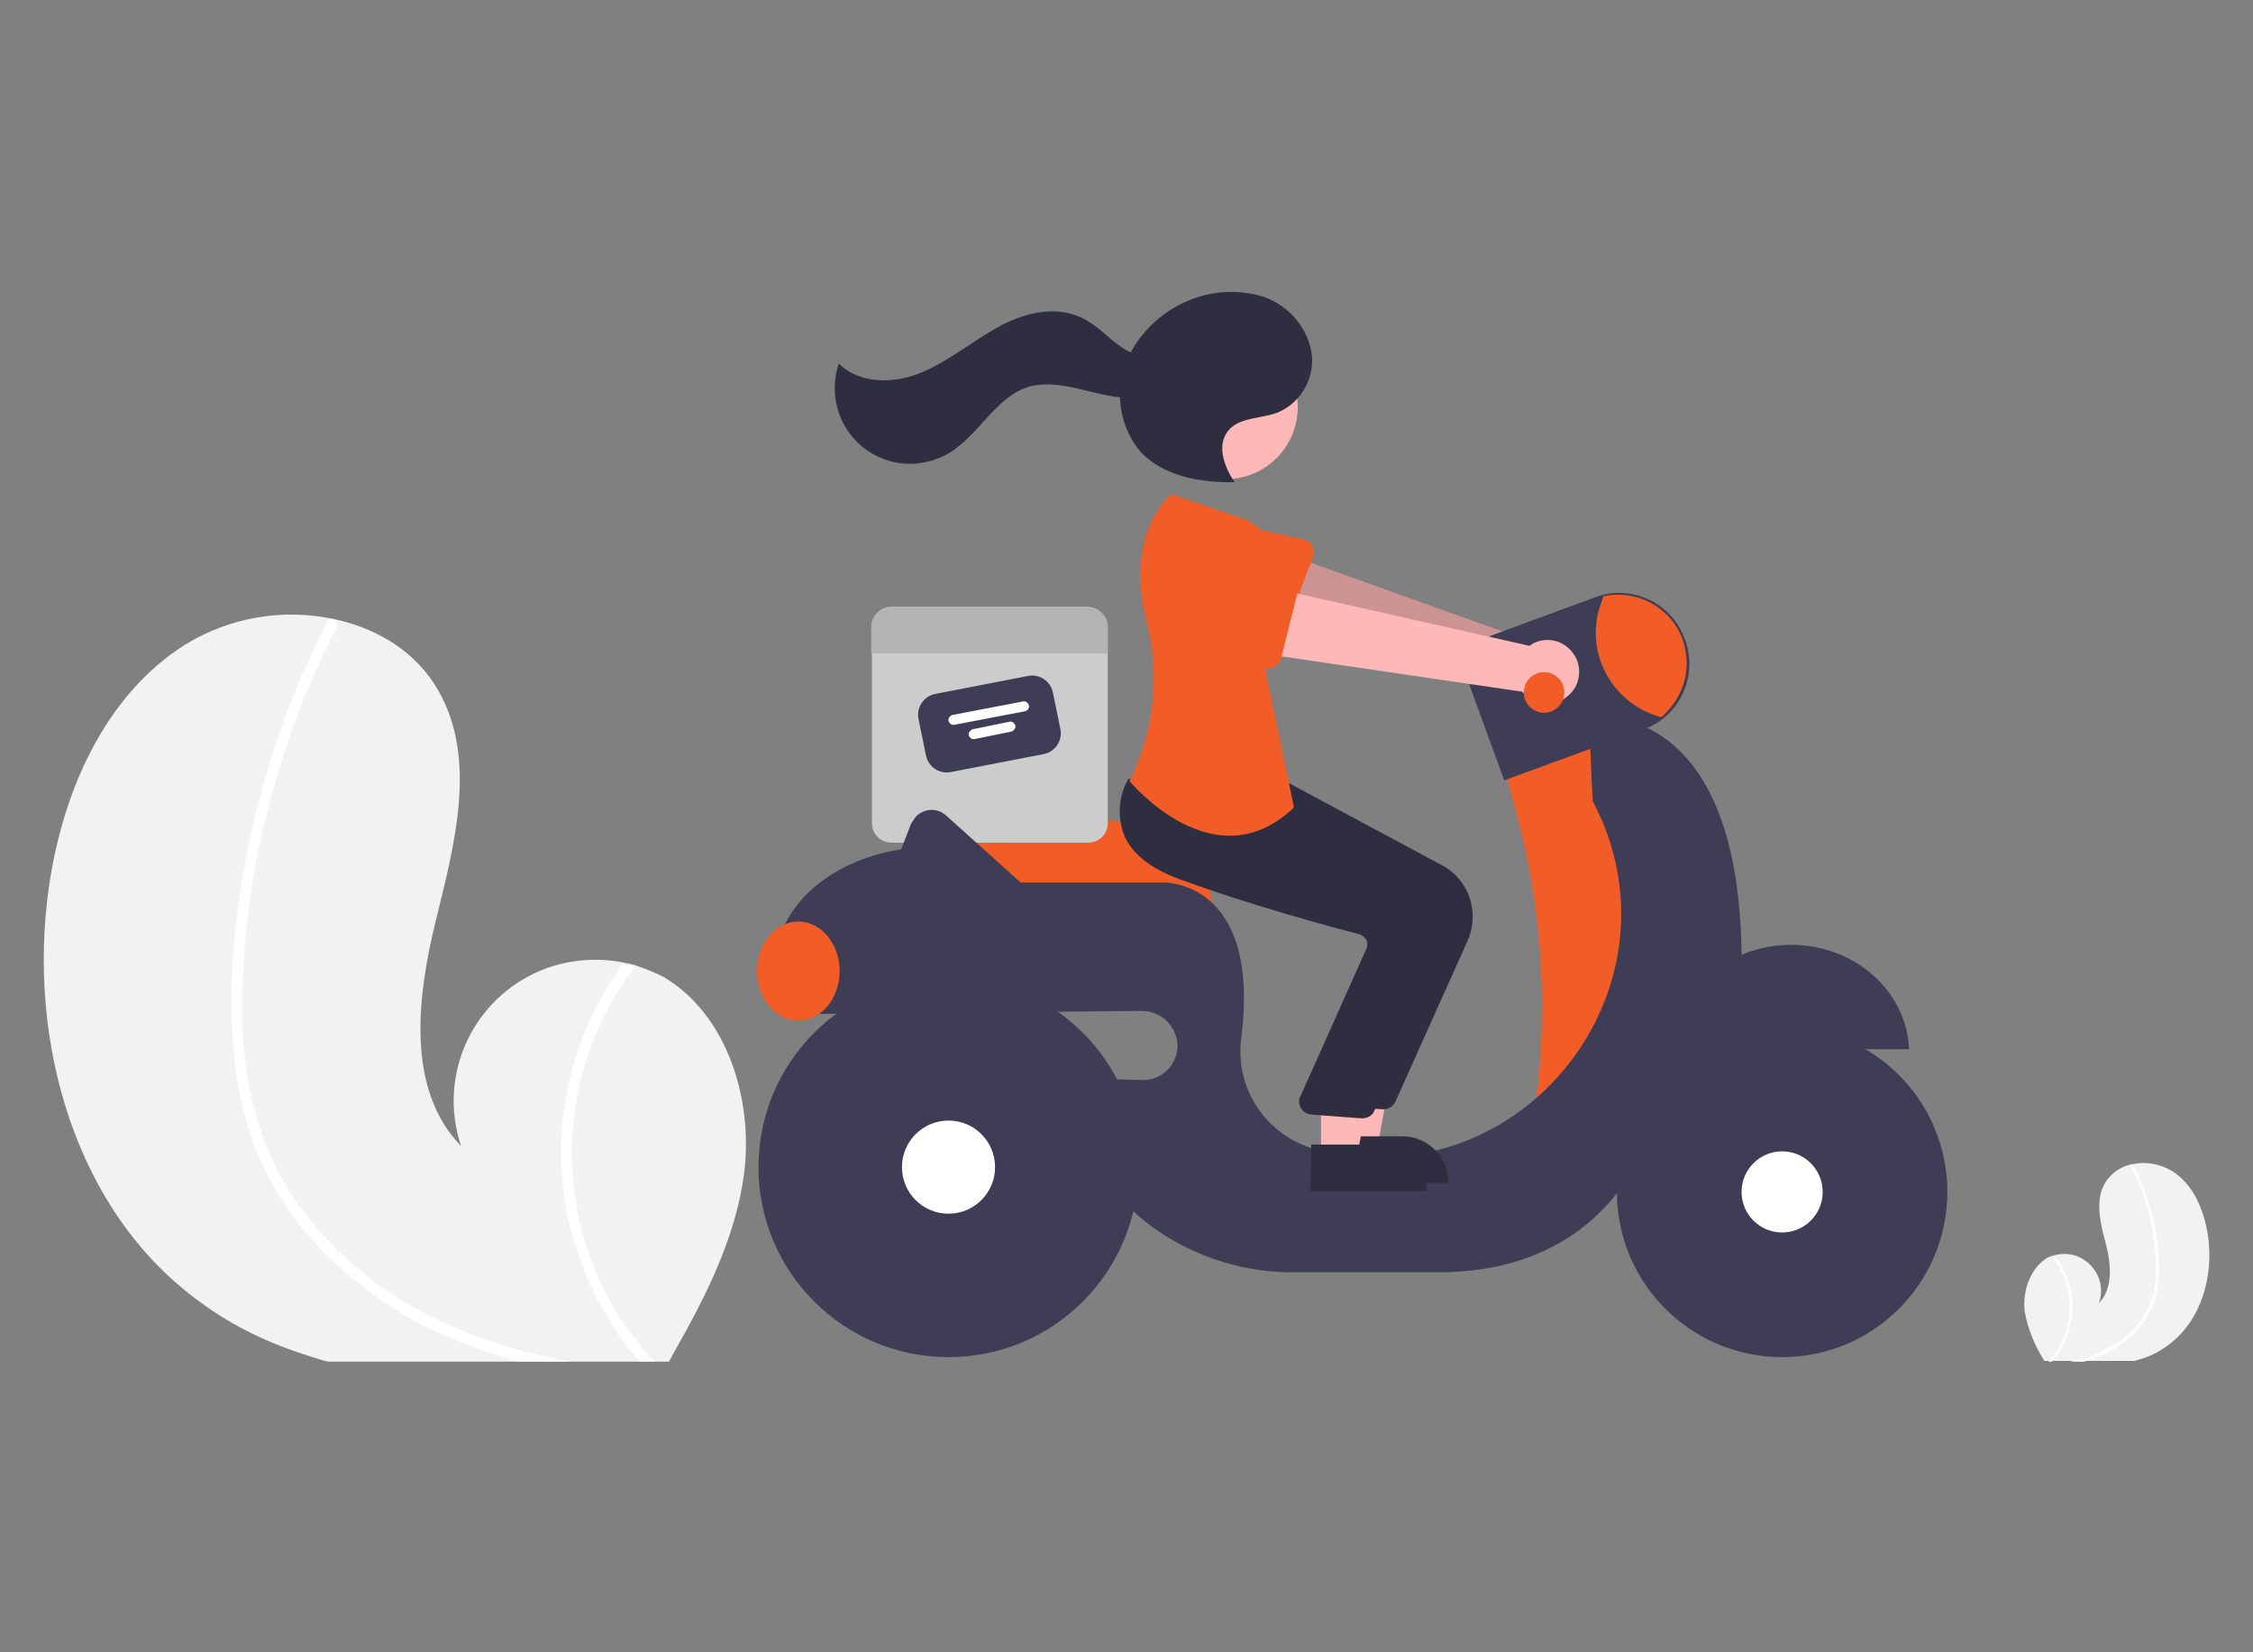 <?xml version="1.0" encoding="utf-8"?>
<!-- Generator: Adobe Illustrator 25.2.3, SVG Export Plug-In . SVG Version: 6.00 Build 0)  -->
<svg version="1.1" id="Raggruppa_147" xmlns="http://www.w3.org/2000/svg" xmlns:xlink="http://www.w3.org/1999/xlink" x="0px"
	 y="0px" viewBox="0 0 300 220" style="enable-background:new 0 0 300 220;" xml:space="preserve">
<rect x="0" y="0" width="300" height="220" fill="#808080" stroke="none"/>
<style type="text/css">
	.st0{fill:#F2F2F2;}
	.st1{fill:#FFFFFF;}
	.st2{fill:#F25D27;}
	.st3{fill:#CCCCCC;}
	.st4{fill:#3F3D56;}
	.st5{fill:#B3B3B3;}
	.st6{fill:#FFB8B8;}
	.st7{opacity:0.2;enable-background:new    ;}
	.st8{fill:#2F2E41;}
</style>
<path id="Tracciato_118" class="st0" d="M99.1,156.1c-1.1,8.7-5.2,16.7-9.6,24.4c-0.1,0.3-0.3,0.5-0.4,0.8H43.7
	c-0.9-0.2-1.8-0.5-2.7-0.8c-5.1-1.6-10-3.9-14.3-7.1c-16.7-12-23.1-34.8-20.2-55.2c1.8-12.7,7.4-25.6,18.2-32.4
	c5.9-3.6,12.9-4.8,19.6-3.4c0.2,0,0.3,0.1,0.5,0.1c5.7,1.3,10.7,4.4,13.6,9.5c5.2,9.2,2.1,20.5-0.4,30.7s-3.9,22.4,3.4,29.9
	c-3.3-9.8,1.9-20.4,11.7-23.8c3.3-1.1,6.8-1.3,10.1-0.6c0.5,0.1,1.1,0.2,1.6,0.4c1.2,0.4,2.4,0.9,3.6,1.5
	C96.8,135.1,100.3,146.3,99.1,156.1z"/>
<path id="Tracciato_119" class="st1" d="M72.2,180.5c1.3,0.3,2.5,0.6,3.8,0.8h-6.9c-0.9-0.2-1.8-0.5-2.7-0.8c-2-0.6-3.9-1.3-5.8-2.1
	c-7.7-3.1-14.5-8-19.9-14.3c-2.6-3.1-4.7-6.5-6.3-10.2c-1.7-4.2-2.8-8.6-3.2-13.1c-1-9.2,0-18.7,1.8-27.8c1.9-9.4,4.9-18.5,9.1-27.2
	c0.5-1,1-2.1,1.5-3.1c0.1-0.2,0.2-0.3,0.4-0.3c0.2,0,0.4,0,0.5,0.1c0.4,0.2,0.5,0.7,0.3,1.1c-4.3,8.3-7.5,17.1-9.6,26.2
	c-2.2,8.9-3.1,18.1-2.9,27.2c0.4,8.5,2.6,16.9,7.7,23.8c4.7,6.3,10.9,11.4,18,14.8C62.7,177.8,67.3,179.4,72.2,180.5z"/>
<path id="Tracciato_120" class="st1" d="M87.2,181.3h-2c-0.2-0.3-0.4-0.5-0.7-0.8c-4.6-5.6-7.7-12.3-9.1-19.4
	c-1.6-8.9-0.4-18.1,3.6-26.2c1.1-2.3,2.4-4.5,3.9-6.5c0.5,0.1,1.1,0.2,1.6,0.4c-11.8,15.5-11,37.2,1.9,51.7
	C86.8,180.8,87,181,87.2,181.3z"/>
<path id="Tracciato_121" class="st0" d="M269.6,174.6c0.4,2.3,1.3,4.5,2.5,6.4c0,0.1,0.1,0.1,0.1,0.2h12c0.2-0.1,0.5-0.1,0.7-0.2
	c1.4-0.4,2.6-1,3.8-1.9c4.4-3.2,6.1-9.2,5.3-14.6c-0.5-3.3-1.9-6.8-4.8-8.6c-1.6-0.9-3.4-1.3-5.2-0.9l-0.1,0
	c-1.5,0.3-2.8,1.2-3.6,2.5c-1.4,2.4-0.6,5.4,0.1,8.1s1,5.9-0.9,7.9c0.9-2.6-0.5-5.4-3.1-6.3c-0.9-0.3-1.8-0.3-2.7-0.1
	c-0.1,0-0.3,0.1-0.4,0.1c-0.3,0.1-0.6,0.2-0.9,0.4C270.2,169.1,269.3,172.1,269.6,174.6z"/>
<path id="Tracciato_122" class="st1" d="M276.7,181.1c-0.3,0.1-0.7,0.1-1,0.2h1.8c0.2-0.1,0.5-0.1,0.7-0.2c0.5-0.2,1-0.3,1.5-0.6
	c2-0.8,3.8-2.1,5.2-3.8c0.7-0.8,1.2-1.7,1.7-2.7c0.4-1.1,0.7-2.3,0.8-3.5c0.2-2.5,0-4.9-0.5-7.3c-0.5-2.5-1.3-4.9-2.4-7.2
	c-0.1-0.3-0.3-0.5-0.4-0.8c0,0-0.1-0.1-0.1-0.1c0,0-0.1,0-0.1,0c-0.1,0.1-0.1,0.2-0.1,0.3c1.1,2.2,2,4.5,2.5,6.9
	c0.6,2.4,0.8,4.8,0.8,7.2c0,2.3-0.7,4.4-2,6.3c-1.2,1.7-2.9,3-4.8,3.9C279.2,180.4,278,180.8,276.7,181.1z"/>
<path id="Tracciato_123" class="st1" d="M272.7,181.3h0.5c0.1-0.1,0.1-0.1,0.2-0.2c1.2-1.5,2-3.2,2.4-5.1c0.4-2.3,0.1-4.8-1-6.9
	c-0.3-0.6-0.6-1.2-1-1.7c-0.1,0-0.3,0.1-0.4,0.1c3.1,4.1,2.9,9.8-0.5,13.6C272.9,181.2,272.8,181.2,272.7,181.3z"/>
<path id="Tracciato_124" class="st2" d="M161.6,121.8h-37.5l-0.4-11.5c-0.1-1.9,1.4-3.5,3.3-3.6c0.2,0,0.4,0,0.5,0l21.8,2.7l0,0
	c6.7,0,12.2,5.5,12.2,12.2L161.6,121.8z"/>
<path id="Tracciato_125" class="st3" d="M144.9,80.8h-26.2c-1.5,0-2.6,1.2-2.6,2.6v26.2c0,1.5,1.2,2.6,2.6,2.6h26.2
	c1.5,0,2.6-1.2,2.6-2.6V83.5C147.5,82,146.3,80.9,144.9,80.8L144.9,80.8z"/>
<path id="Tracciato_126" class="st4" d="M139,100.4l-12.4,2.4c-1.5,0.3-3-0.7-3.3-2.2l-1-4.9c-0.3-1.5,0.7-3,2.2-3.3l12.4-2.4
	c1.5-0.3,3,0.7,3.3,2.2l1,4.9C141.5,98.6,140.5,100.1,139,100.4z"/>
<path id="Tracciato_127" class="st1" d="M136.5,94.7l-9.4,1.8c-0.4,0.1-0.7-0.2-0.8-0.5s0.2-0.7,0.5-0.8l9.4-1.8
	c0.4-0.1,0.7,0.2,0.8,0.5C137.1,94.2,136.9,94.6,136.5,94.7z"/>
<path id="Tracciato_128" class="st1" d="M134.7,97.4l-4.9,1c-0.4,0.1-0.7-0.2-0.8-0.5s0.2-0.7,0.5-0.8l4.9-1
	c0.4-0.1,0.7,0.2,0.8,0.5S135,97.3,134.7,97.4z"/>
<path id="Tracciato_129" class="st5" d="M147.5,83.5V87H116v-3.5c0-1.5,1.2-2.6,2.6-2.6h26.2C146.3,80.9,147.5,82,147.5,83.5
	L147.5,83.5z"/>
<path id="Tracciato_130" class="st6" d="M210.3,88.1c-0.7-2.2-3-3.5-5.3-2.8c-0.2,0.1-0.5,0.2-0.7,0.3l-36-12.9l-1.6,9l35.9,9.9
	c1.2,2,3.8,2.6,5.8,1.4C210.2,92,210.9,89.9,210.3,88.1L210.3,88.1z"/>
<path id="Tracciato_131" class="st7" d="M210.3,88.1c-0.7-2.2-3-3.5-5.3-2.8c-0.2,0.1-0.5,0.2-0.7,0.3l-36-12.9l-1.6,9l35.9,9.9
	c1.2,2,3.8,2.6,5.8,1.4C210.2,92,210.9,89.9,210.3,88.1L210.3,88.1z"/>
<path id="Tracciato_132" class="st2" d="M174.8,74.3l-3.4,8.9c-0.4,1-1.5,1.5-2.4,1.1c-0.1,0-0.2-0.1-0.2-0.1l-8.3-4.6
	c-2.7-1-4-4.1-3-6.8c1-2.7,4.1-4,6.8-3l9.2,2c1,0.2,1.7,1.2,1.4,2.2C174.9,74.1,174.8,74.2,174.8,74.3L174.8,74.3z"/>
<path id="Tracciato_133" class="st2" d="M213.2,96.3l-12.9,5.9l1.7,6.4c3.3,12.3,4.1,25.1,2.6,37.8l0,0l9.4,2l7.8-19.9l-2.7-22.7
	L213.2,96.3z"/>
<path id="Tracciato_134" class="st4" d="M238.5,125.8c-8.5,0-15.4,6.2-15.7,13.9h31.4C253.9,132,247,125.8,238.5,125.8z"/>
<path id="Tracciato_135" class="st4" d="M231.9,127.1c-0.4-34.8-20.3-31.6-20.3-31.6s0.4,10.8,0.5,11.2
	c12.6,23.9-8.2,51.9-34.8,46.8c-0.5-0.1-1-0.2-1.4-0.3c-7-1.5-11.6-8.1-10.6-15.1c2.6-21-10.4-20.6-10.4-20.6h-19l-9.9-8.9
	c-1.2-1.1-3-1-4.1,0.2c-0.2,0.3-0.4,0.6-0.6,0.9l-1.3,3.4c0,0-18.8,2-17.2,20.3h5.8c0,0.5,0,1,0.1,1.6l43.3-0.4c2.6,0,4.7,2,4.8,4.6
	c0,2.5-2,4.6-4.6,4.6c-0.1,0-0.1,0-0.2,0l-7-0.2c-2.1,9.6,3.1,16,8.9,20.1c5.5,3.8,12,5.8,18.6,5.7h19c24.6,0,28.9-20.7,28.9-20.7
	C233.5,143.2,231.9,127.1,231.9,127.1z"/>
<circle id="Ellisse_23" class="st4" cx="237.3" cy="158.7" r="22"/>
<circle id="Ellisse_24" class="st1" cx="237.3" cy="158.7" r="5.4"/>
<circle id="Ellisse_25" class="st4" cx="126.3" cy="155.4" r="25.3"/>
<circle id="Ellisse_26" class="st1" cx="126.3" cy="155.4" r="6.2"/>
<path id="Tracciato_136" class="st4" d="M200.3,103.9l-4.6-12.6c-1-2.8,0.4-5.8,3.2-6.8c0,0,0,0,0,0l13.3-4.9
	c4.8-1.9,10.3,0.5,12.1,5.4c1.9,4.8-0.5,10.3-5.4,12.1c-0.1,0-0.2,0.1-0.3,0.1L200.3,103.9z"/>
<path id="Tracciato_137" class="st2" d="M224.6,88.3c0,2.8-1.3,5.4-3.4,7.2c-6.3-1.7-10-8.1-8.3-14.3c0.2-0.6,0.4-1.2,0.6-1.8
	c5-1.1,9.9,2.1,10.9,7C224.5,87,224.6,87.7,224.6,88.3L224.6,88.3z"/>
<ellipse id="Ellisse_27" class="st2" cx="106.3" cy="129.3" rx="5.5" ry="6.6"/>
<path id="Tracciato_138" class="st6" d="M178.6,152.8h4.8l2.3-12.4h-7.1V152.8z"/>
<path id="Tracciato_139" class="st8" d="M177.4,151.3h9.4c3.3,0,6,2.7,6,6c0,0,0,0,0,0v0.2h-15.5L177.4,151.3z"/>
<path id="Tracciato_140" class="st8" d="M184.2,147.7c-0.1,0-0.1,0-0.2,0l-6.6-0.5c-1-0.1-1.7-0.9-1.6-1.9c0-0.2,0-0.3,0.1-0.4
	l8.9-19.9c0.1-0.4,0.1-0.8-0.1-1.1c-0.2-0.3-0.5-0.6-0.9-0.7c-4.2-1.1-14.9-4-24.1-7.4c-4-1.5-6.5-3.6-7.4-6.3
	c-0.7-2.3-0.5-4.8,0.7-6.9l0.1-0.1l8.7,0.8l9.5,0.8l20.7,11.1c3.6,1.9,5.1,6.3,3.4,10.1l-9.6,21.4
	C185.5,147.3,184.9,147.7,184.2,147.7z"/>
<circle id="Ellisse_28" class="st6" cx="163.2" cy="54.2" r="9.6"/>
<path id="Tracciato_141" class="st6" d="M175.9,154h4.8l2.3-12.4h-7.1V154z"/>
<path id="Tracciato_142" class="st8" d="M174.6,152.4h9.4c3.3,0,6,2.7,6,6c0,0,0,0,0,0v0.2h-15.5L174.6,152.4z"/>
<path id="Tracciato_143" class="st8" d="M181.4,148.9c-0.1,0-0.1,0-0.2,0l-6.6-0.5c-1-0.1-1.7-0.9-1.6-1.9c0-0.2,0-0.3,0.1-0.4
	l8.9-19.9c0.1-0.4,0.1-0.8-0.1-1.1c-0.2-0.3-0.5-0.6-0.9-0.7c-4.2-1.1-14.9-4-24.1-7.4c-4-1.5-6.5-3.6-7.4-6.3
	c-0.7-2.3-0.5-4.8,0.7-6.9l0.1-0.1l8.7,0.8l9.5,0.8l20.7,11.1c3.6,1.9,5.1,6.3,3.4,10.1l-9.6,21.4
	C182.8,148.5,182.1,148.9,181.4,148.9z"/>
<path id="Tracciato_144" class="st2" d="M166.2,69.3L156,65.8c0,0-6.4,4.9-3.3,17.1c1.6,6.3,1.1,12.9-1.3,18.9
	c-0.3,0.7-0.6,1.5-1,2.2c0,0,11.3,13.7,21.9,3.5l-4.1-19.7C168.1,87.6,174.6,74.5,166.2,69.3z"/>
<path id="Tracciato_145" class="st8" d="M164.4,64.2c-1.4-2-2.4-4.9-0.9-6.8c1.5-1.9,4.4-1.6,6.7-2.5c3.2-1.4,5-4.8,4.4-8.2
	c-0.7-3.4-3.2-6.1-6.4-7.2c-3.3-1-6.8-0.8-9.9,0.5c-3.9,1.6-7,4.7-8.5,8.6c-1.4,4-0.6,8.5,2.2,11.7C155,63.4,159.9,64.3,164.4,64.2"
	/>
<path id="Tracciato_146" class="st8" d="M155.5,46.7c-1.7,1.4-4.3,0.8-6.2-0.5s-3.3-3-5.3-3.9c-3.5-1.7-7.8-0.6-11.2,1.3
	s-6.5,4.5-10.1,6s-8.2,1.6-11-1.2c-1.8,5.3,1,11,6.2,12.8c2.8,1,6,0.6,8.5-0.9c4-2.4,6.2-7.5,10.6-8.8c2.5-0.7,5.1-0.1,7.6,0.5
	s5.1,1.3,7.6,0.8s4.9-2.8,4.5-5.4L155.5,46.7z"/>
<path id="Tracciato_147" class="st6" d="M209.9,87.7c-1-2.1-3.4-3.1-5.6-2.1c-0.2,0.1-0.4,0.2-0.6,0.4l-37.3-8.4l-0.5,9.1l36.8,5.4
	c1.4,1.8,4.1,2.2,5.9,0.7C210.2,91.6,210.7,89.5,209.9,87.7z"/>
<path id="Tracciato_148" class="st2" d="M172.9,78.4l-2.3,9.2c-0.2,1-1.3,1.6-2.3,1.4c-0.1,0-0.2-0.1-0.3-0.1l-8.8-3.6
	c-2.8-0.7-4.5-3.5-3.8-6.3c0.7-2.8,3.5-4.5,6.3-3.8l0,0l9.4,0.9c1,0.1,1.8,1,1.7,2.1C172.9,78.2,172.9,78.3,172.9,78.4L172.9,78.4z"
	/>
<circle id="Ellisse_29" class="st2" cx="205.6" cy="92.2" r="2.7"/>
</svg>
